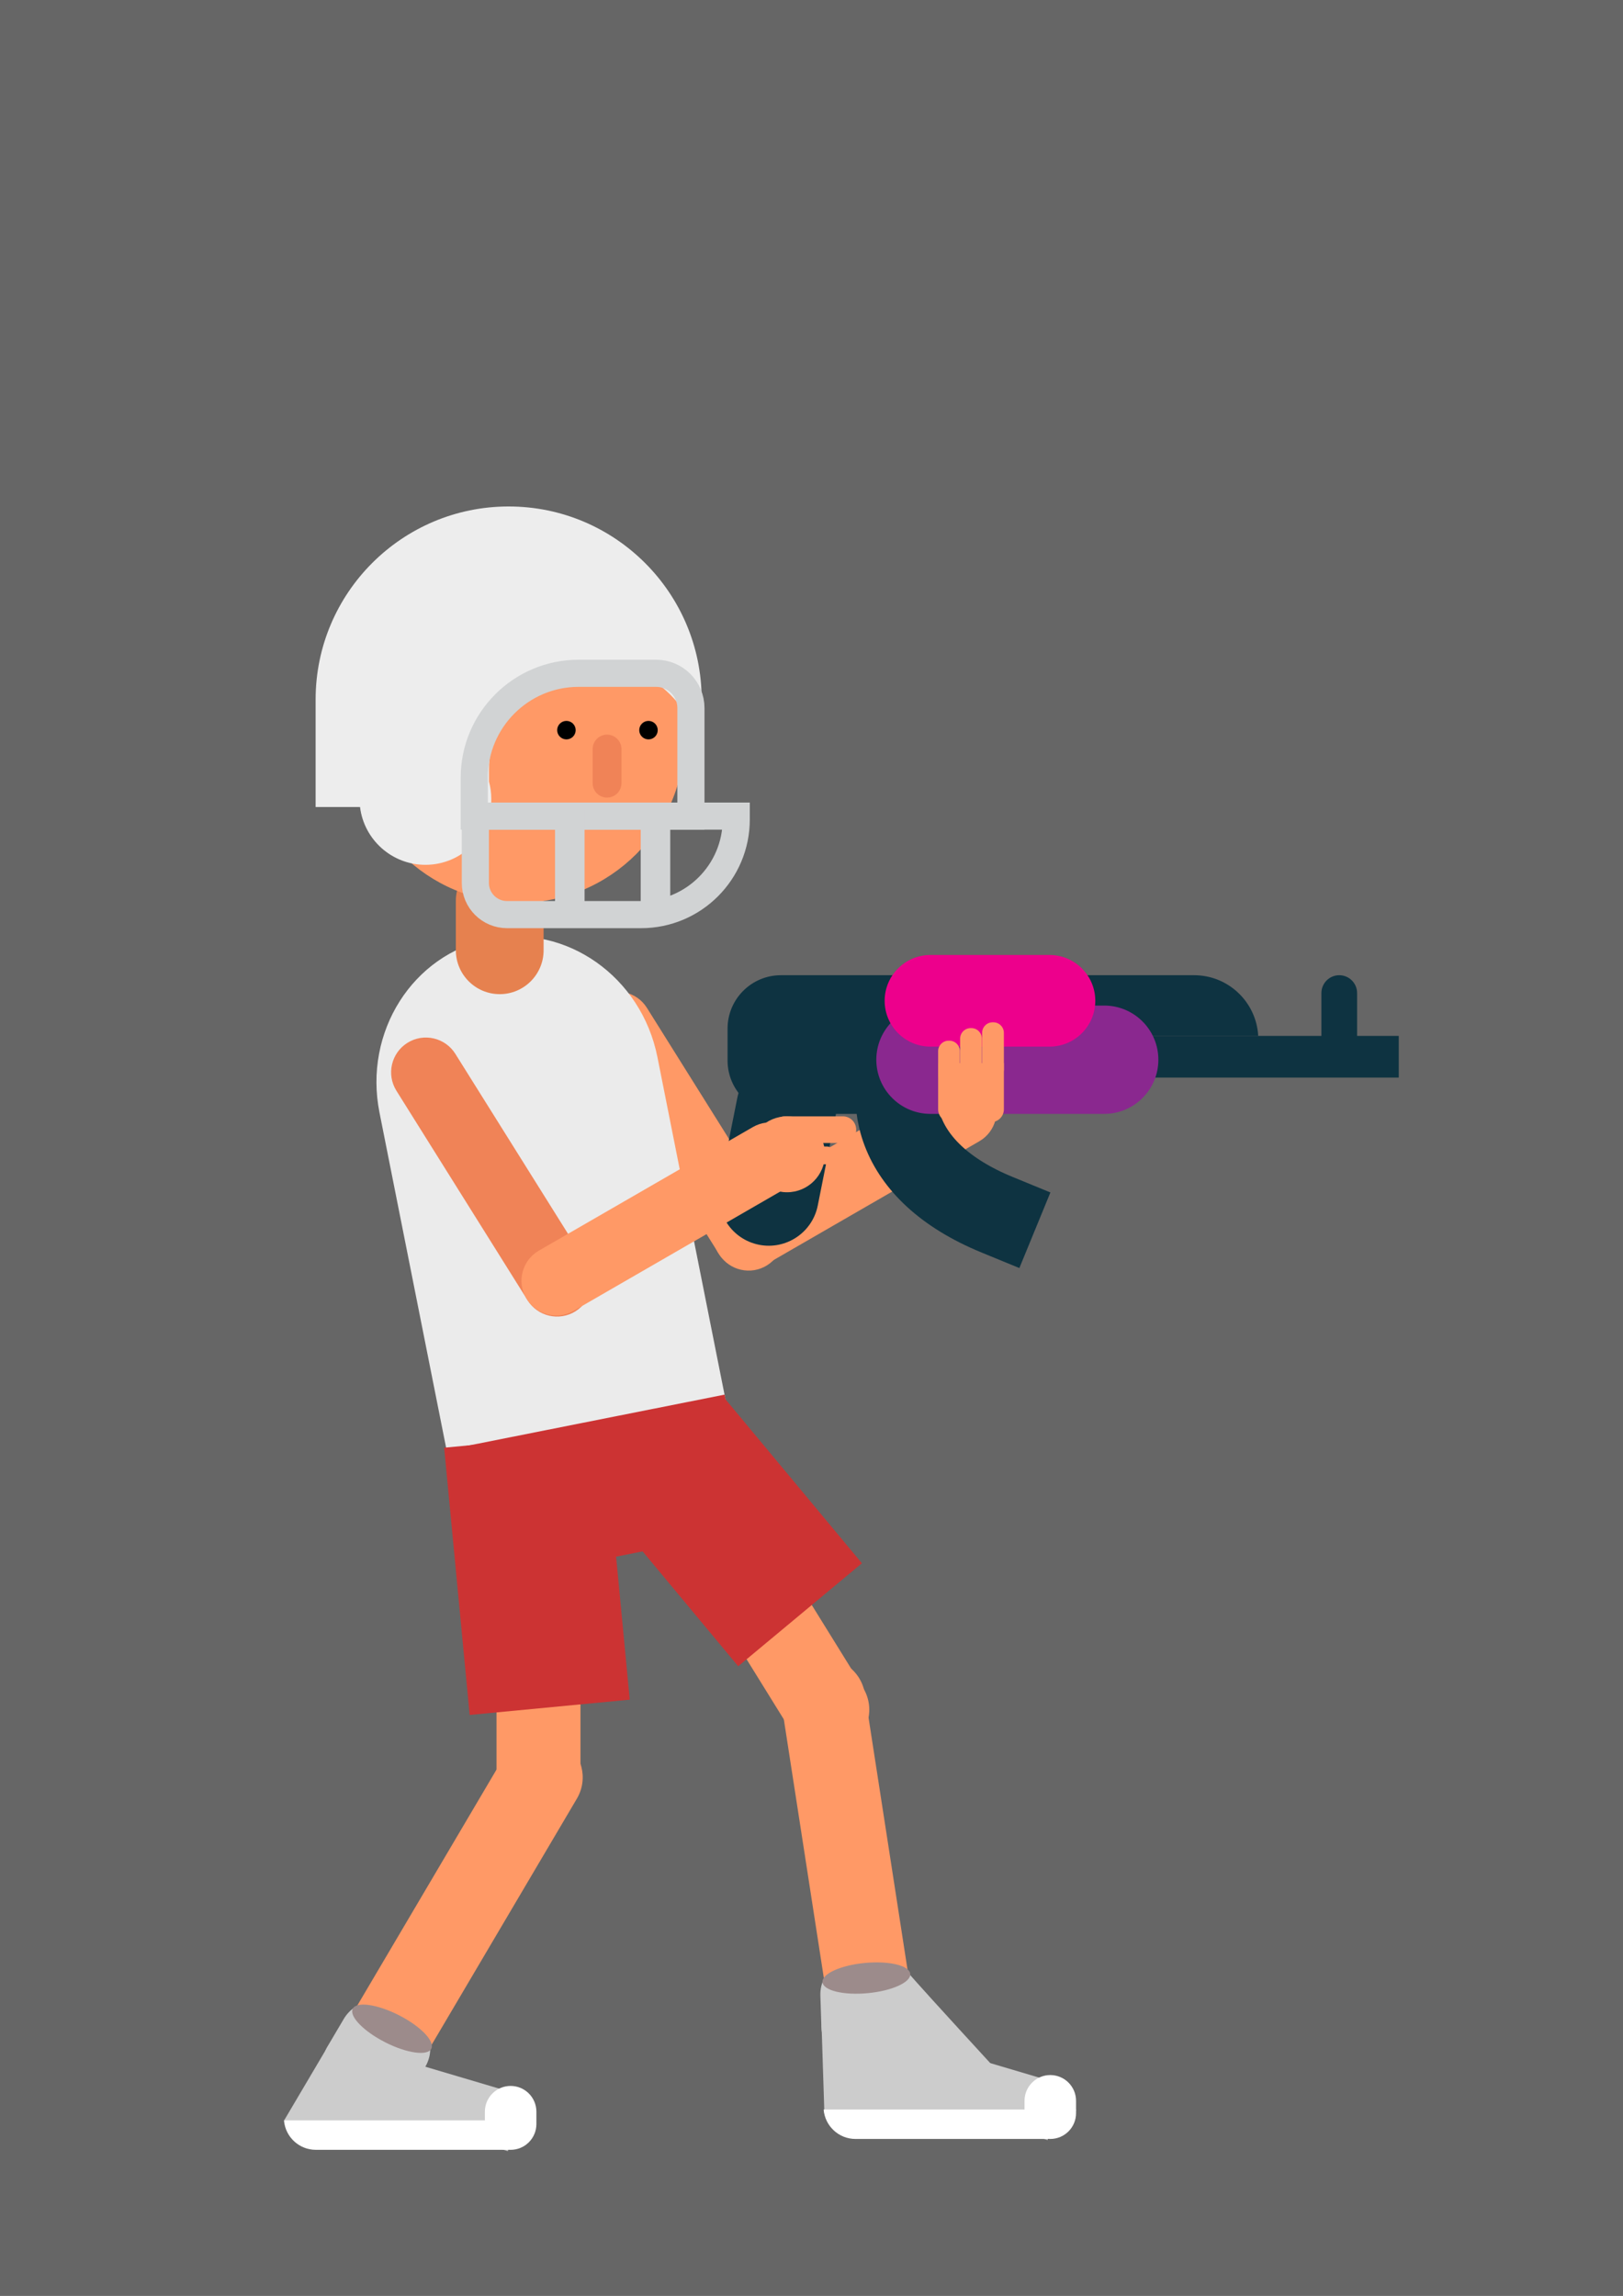 <?xml version="1.0" standalone="no"?><!-- Generator: Gravit.io --><svg xmlns="http://www.w3.org/2000/svg" xmlns:xlink="http://www.w3.org/1999/xlink" style="isolation:isolate" viewBox="0 0 595.276 841.89" width="595.276" height="841.89"><rect x="0" y="0" width="595.276" height="841.89" fill="#808080" stroke="none"/><defs><clipPath id="_clipPath_k4ZsSztnCi0WPpbiXwmix5EUhJa1gbcN"><rect width="595.276" height="841.89"/></clipPath></defs><g clip-path="url(#_clipPath_k4ZsSztnCi0WPpbiXwmix5EUhJa1gbcN)"><rect width="595.276" height="841.89" style="fill:rgb(102,102,102)"/><g id="Group"><path d="M 197.506 557.916 L 197.506 557.916 C 206.006 557.916 212.906 564.816 212.906 573.316 L 212.906 652.223 C 212.906 660.722 206.006 667.623 197.506 667.623 L 197.506 667.623 C 189.007 667.623 182.106 660.722 182.106 652.223 L 182.106 573.316 C 182.106 564.816 189.007 557.916 197.506 557.916 Z" style="stroke:none;fill:#FF9966;stroke-miterlimit:10;"/><path d="M 206.149 638.485 L 206.149 638.485 C 213.469 642.805 215.904 652.255 211.584 659.575 L 149.697 764.434 C 145.377 771.753 135.927 774.189 128.608 769.869 L 128.608 769.869 C 121.288 765.549 118.853 756.099 123.173 748.779 L 185.06 643.92 C 189.38 636.601 198.83 634.165 206.149 638.485 Z" style="stroke:none;fill:#FF9966;stroke-miterlimit:10;"/></g><g id="Group"><path d="M 253.762 546.835 L 253.762 546.835 C 260.987 542.358 270.487 544.589 274.964 551.814 L 316.526 618.888 C 321.003 626.113 318.772 635.613 311.547 640.09 L 311.547 640.09 C 304.322 644.567 294.822 642.336 290.345 635.111 L 248.783 568.037 C 244.306 560.812 246.537 551.312 253.762 546.835 Z" style="stroke:none;fill:#FF9966;stroke-miterlimit:10;"/><path d="M 299.631 608.215 L 299.631 608.215 C 308.03 606.916 315.904 612.68 317.203 621.08 L 335.813 741.409 C 337.112 749.809 331.347 757.683 322.947 758.982 L 322.947 758.982 C 314.548 760.281 306.674 754.516 305.375 746.116 L 286.765 625.787 C 285.466 617.388 291.231 609.514 299.631 608.215 Z" style="stroke:none;fill:#FF9966;stroke-miterlimit:10;"/></g><g id="Group"><path d="M 219.705 365.558 L 219.705 365.558 C 225.669 361.823 233.544 363.633 237.279 369.598 L 285.387 446.421 C 289.122 452.385 287.312 460.26 281.348 463.995 L 281.348 463.995 C 275.383 467.73 267.509 465.92 263.774 459.955 L 215.666 383.132 C 211.931 377.168 213.741 369.293 219.705 365.558 Z" style="stroke:none;fill:#FF9966;stroke-miterlimit:10;"/><path d="M 363.827 401.108 L 363.827 401.108 C 367.346 407.203 365.254 415.007 359.16 418.526 L 280.661 463.848 C 274.566 467.366 266.761 465.275 263.243 459.18 L 263.243 459.18 C 259.724 453.086 261.815 445.281 267.91 441.763 L 346.409 396.441 C 352.504 392.922 360.308 395.014 363.827 401.108 Z" style="stroke:none;fill:#FF9966;stroke-miterlimit:10;"/></g><g id="Group"><path d="M 335.891 357.616 L 286.419 357.616 C 275.619 357.616 266.852 366.384 266.852 377.184 L 266.852 388.9 C 266.852 399.699 275.619 408.467 286.419 408.467 L 335.891 408.467 C 346.69 408.467 355.458 399.699 355.458 388.9 L 355.458 377.184 C 355.458 366.384 346.69 357.616 335.891 357.616 Z" style="stroke:none;fill:#0E3341;stroke-miterlimit:10;"/><path d=" M 355.503 379.877 C 356.175 367.476 366.459 357.616 379.028 357.616 L 437.954 357.616 C 450.523 357.616 460.807 367.476 461.479 379.877 L 355.503 379.877 Z " fill="rgb(14,51,65)"/><rect x="360.259" y="379.877" width="152.77" height="15.277" transform="matrix(1,0,0,1,0,0)" fill="rgb(14,51,65)"/><path d=" M 334.752 379.877 C 322.519 401.511 327.03 429.566 365.709 445.451" fill="none" vector-effect="non-scaling-stroke" stroke-width="29.967" stroke="rgb(14,51,65)" stroke-linejoin="miter" stroke-linecap="square" stroke-miterlimit="3"/><path d="M 491.205 357.616 L 491.205 357.616 C 487.591 357.616 484.658 360.55 484.658 364.164 L 484.658 380.968 C 484.658 384.582 487.591 387.516 491.205 387.516 L 491.205 387.516 C 494.819 387.516 497.752 384.582 497.752 380.968 L 497.752 364.164 C 497.752 360.55 494.819 357.616 491.205 357.616 Z" style="stroke:none;fill:#0E3341;stroke-miterlimit:10;"/><path d="M 404.999 368.747 L 341.272 368.747 C 330.311 368.747 321.412 377.646 321.412 388.607 L 321.412 388.607 C 321.412 399.568 330.311 408.467 341.272 408.467 L 404.999 408.467 C 415.96 408.467 424.859 399.568 424.859 388.607 L 424.859 388.607 C 424.859 377.646 415.96 368.747 404.999 368.747 Z" style="stroke:none;fill:#8A288F;stroke-miterlimit:10;"/><path d="M 384.921 350.196 L 341.272 350.196 C 331.998 350.196 324.468 357.726 324.468 367.001 L 324.468 367.001 C 324.468 376.276 331.998 383.806 341.272 383.806 L 384.921 383.806 C 394.196 383.806 401.726 376.276 401.726 367.001 L 401.726 367.001 C 401.726 357.726 394.196 350.196 384.921 350.196 Z" style="stroke:none;fill:#ED008C;stroke-miterlimit:10;"/><path d="M 291.996 388.189 L 291.996 388.189 C 282.074 386.209 272.41 392.657 270.43 402.579 L 263.982 434.897 C 262.002 444.819 268.45 454.482 278.372 456.462 L 278.372 456.462 C 288.294 458.442 297.958 451.994 299.937 442.072 L 306.386 409.754 C 308.366 399.832 301.918 390.169 291.996 388.189 Z" style="stroke:none;fill:#0E3341;stroke-miterlimit:10;"/></g><g id="Group"><path d=" M 179.522 344.328 L 179.522 344.328 C 207.657 338.733 235.263 358.151 241.131 387.663 L 266.609 515.8 L 164.654 536.072 L 139.176 407.935 C 133.308 378.423 151.386 349.922 179.522 344.328 Z " fill="rgb(235,235,235)"/><rect x="167.485" y="520.985" width="104.156" height="50.499" transform="matrix(0.981,-0.195,0.195,0.981,-102.31,53.306)" fill="rgb(204,51,51)"/><rect x="238.34" y="521.968" width="59.01" height="79.171" transform="matrix(0.769,-0.64,0.64,0.769,-297.26,301.287)" fill="rgb(204,51,51)"/><rect x="167.783" y="527.999" width="59.01" height="98.492" transform="matrix(0.995,-0.095,0.095,0.995,-54.198,21.467)" fill="rgb(204,51,51)"/></g><g id="Group"><path d="M 183.288 314.264 L 183.288 314.264 C 192.17 314.264 199.381 321.475 199.381 330.357 L 199.381 348.47 C 199.381 357.352 192.17 364.563 183.288 364.563 L 183.288 364.563 C 174.405 364.563 167.194 357.352 167.194 348.47 L 167.194 330.357 C 167.194 321.475 174.405 314.264 183.288 314.264 Z" style="stroke:none;fill:#E6814F;stroke-miterlimit:10;"/><path d="M 190.327 206.805 L 190.327 206.805 C 223.886 206.805 251.131 234.05 251.131 267.609 L 251.131 270.255 C 251.131 303.814 223.886 331.06 190.327 331.06 L 190.327 331.06 C 156.767 331.06 129.522 303.814 129.522 270.255 L 129.522 267.609 C 129.522 234.05 156.767 206.805 190.327 206.805 Z" style="stroke:none;fill:#FF9966;stroke-miterlimit:10;"/><path d=" M 132.05 295.942 L 115.761 295.942 L 115.761 256.518 C 115.761 217.446 147.483 185.724 186.555 185.724 C 225.627 185.724 257.349 217.446 257.349 256.518 L 257.349 282.377 C 257.349 260.852 239.873 243.377 218.348 243.377 C 196.824 243.377 179.348 260.852 179.348 282.377 L 179.348 286.613 C 179.901 288.64 180.196 290.773 180.196 292.975 C 180.196 306.311 169.369 317.138 156.033 317.138 C 143.701 317.138 133.515 307.881 132.05 295.942 Z " fill="rgb(237,237,237)"/><path d=" M 212.226 246.899 L 240.657 246.899 C 247.699 246.899 253.416 252.616 253.416 259.657 L 253.416 299.274 L 173.95 299.274 L 173.95 285.175 C 173.95 264.05 191.101 246.899 212.226 246.899 Z " fill="none" vector-effect="non-scaling-stroke" stroke-width="9.95" stroke="rgb(209,211,212)" stroke-linejoin="miter" stroke-linecap="square" stroke-miterlimit="3"/><path d=" M 235.151 335.394 L 185.972 335.394 C 179.555 335.394 174.346 330.184 174.346 323.767 L 174.346 299.274 L 270.031 299.274 L 270.031 300.514 C 270.031 319.765 254.402 335.394 235.151 335.394 Z " fill="none" vector-effect="non-scaling-stroke" stroke-width="9.95" stroke="rgb(209,211,212)" stroke-linejoin="miter" stroke-linecap="square" stroke-miterlimit="3"/><rect x="203.569" y="296.745" width="10.836" height="36.121" transform="matrix(1,0,0,1,0,0)" fill="rgb(209,211,212)"/><rect x="234.994" y="296.745" width="10.836" height="35.037" transform="matrix(1,0,0,1,0,0)" fill="rgb(209,211,212)"/><path d=" M 204.359 267.752 C 204.359 265.88 205.879 264.361 207.751 264.361 C 209.622 264.361 211.142 265.88 211.142 267.752 C 211.142 269.624 209.622 271.143 207.751 271.143 C 205.879 271.143 204.359 269.624 204.359 267.752 Z " fill="rgb(0,0,0)"/><path d=" M 234.457 267.752 C 234.457 265.88 235.977 264.361 237.849 264.361 C 239.72 264.361 241.24 265.88 241.24 267.752 C 241.24 269.624 239.72 271.143 237.849 271.143 C 235.977 271.143 234.457 269.624 234.457 267.752 Z " fill="rgb(0,0,0)"/><path d="M 222.653 269.399 L 222.653 269.399 C 225.568 269.399 227.935 271.766 227.935 274.681 L 227.935 287.203 C 227.935 290.119 225.568 292.486 222.653 292.486 L 222.653 292.486 C 219.737 292.486 217.37 290.119 217.37 287.203 L 217.37 274.681 C 217.37 271.766 219.737 269.399 222.653 269.399 Z" style="stroke:none;fill:#F08357;stroke-miterlimit:10;"/></g><g id="Group"><path d="M 149.436 382.415 L 149.436 382.415 C 155.4 378.68 163.275 380.49 167.01 386.454 L 215.118 463.278 C 218.853 469.242 217.043 477.117 211.078 480.852 L 211.078 480.852 C 205.114 484.587 197.239 482.777 193.504 476.812 L 145.396 399.989 C 141.661 394.025 143.471 386.15 149.436 382.415 Z" style="stroke:none;fill:#F08357;stroke-miterlimit:10;"/><path d="M 293.558 417.965 L 293.558 417.965 C 297.076 424.06 294.985 431.864 288.89 435.383 L 210.391 480.704 C 204.297 484.223 196.492 482.132 192.973 476.037 L 192.973 476.037 C 189.455 469.943 191.546 462.138 197.64 458.619 L 276.14 413.298 C 282.234 409.779 290.039 411.871 293.558 417.965 Z" style="stroke:none;fill:#FF9966;stroke-miterlimit:10;"/><path d=" M 274.74 423.29 C 274.74 415.608 280.977 409.371 288.659 409.371 C 296.341 409.371 302.578 415.608 302.578 423.29 C 302.578 430.973 296.341 437.209 288.659 437.209 C 280.977 437.209 274.74 430.973 274.74 423.29 Z " fill="rgb(255,153,102)"/><path d="M 287.931 409.371 L 309.143 409.371 C 311.842 409.371 314.033 411.563 314.033 414.262 L 314.033 414.262 C 314.033 416.961 311.842 419.153 309.143 419.153 L 287.931 419.153 C 285.232 419.153 283.04 416.961 283.04 414.262 L 283.04 414.262 C 283.04 411.563 285.232 409.371 287.931 409.371 Z" style="stroke:none;fill:#FF9966;stroke-miterlimit:10;"/><path d="M 300.367 420.434 L 303.219 420.434 C 305.022 420.434 306.487 421.899 306.487 423.702 L 306.487 423.702 C 306.487 425.506 305.022 426.97 303.219 426.97 L 300.367 426.97 C 298.563 426.97 297.099 425.506 297.099 423.702 L 297.099 423.702 C 297.099 421.899 298.563 420.434 300.367 420.434 Z" style="stroke:none;fill:#FF9966;stroke-miterlimit:10;"/></g><g id="Group"><path d="M 347.952 381.624 L 348.192 381.624 C 350.328 381.624 352.062 383.358 352.062 385.494 L 352.062 394.245 C 352.062 396.381 350.328 398.115 348.192 398.115 L 347.952 398.115 C 345.816 398.115 344.082 396.381 344.082 394.245 L 344.082 385.494 C 344.082 383.358 345.816 381.624 347.952 381.624 Z" style="stroke:none;fill:#FF9966;stroke-miterlimit:10;"/><path d="M 356.02 377.014 L 356.26 377.014 C 358.396 377.014 360.13 378.748 360.13 380.884 L 360.13 394.245 C 360.13 396.381 358.396 398.115 356.26 398.115 L 356.02 398.115 C 353.884 398.115 352.15 396.381 352.15 394.245 L 352.15 380.884 C 352.15 378.748 353.884 377.014 356.02 377.014 Z" style="stroke:none;fill:#FF9966;stroke-miterlimit:10;"/><path d="M 364.089 374.886 L 364.328 374.886 C 366.464 374.886 368.198 376.62 368.198 378.756 L 368.198 392.117 C 368.198 394.253 366.464 395.987 364.328 395.987 L 364.089 395.987 C 361.953 395.987 360.218 394.253 360.218 392.117 L 360.218 378.756 C 360.218 376.62 361.953 374.886 364.089 374.886 Z" style="stroke:none;fill:#FF9966;stroke-miterlimit:10;"/><path d=" M 344.082 389.869 L 368.198 389.869 L 368.198 406.784 C 368.198 409.388 366.083 411.503 363.479 411.503 L 348.801 411.503 C 346.197 411.503 344.082 409.388 344.082 406.784 L 344.082 389.869 Z " fill="rgb(255,153,102)"/></g><g id="Group"><path d=" M 120.724 749.609 L 142.095 762.399 L 155.826 782.079 L 104.167 777.632 L 120.724 749.609 Z " fill="rgb(204,204,204)"/><rect x="121.724" y="758.282" width="68.635" height="21.07" transform="matrix(0.959,0.284,-0.284,0.959,225.044,-12.635)" fill="rgb(204,204,204)"/><path d=" M 157.79 750.376 C 157.957 752.953 157.356 755.598 155.946 757.987 L 149.981 768.095 C 146.138 774.605 137.733 776.772 131.222 772.929 L 124.95 769.227 C 118.44 765.385 116.273 756.979 120.116 750.469 L 126.082 740.361 C 127.095 738.644 128.426 737.229 129.977 736.181 L 157.79 750.376 Z " fill="rgb(204,204,204)"/><path d=" M 196.702 777.561 C 196.229 783.597 191.175 788.356 185.018 788.356 L 115.842 788.356 C 109.685 788.356 104.631 783.597 104.158 777.561 L 196.702 777.561 Z " fill="rgb(255,255,255)"/><path d="M 187.286 764.925 L 187.286 764.925 C 192.5 764.925 196.734 769.159 196.734 774.373 L 196.734 778.909 C 196.734 784.123 192.5 788.356 187.286 788.356 L 187.286 788.356 C 182.072 788.356 177.839 784.123 177.839 778.909 L 177.839 774.373 C 177.839 769.159 182.072 764.925 187.286 764.925 Z" style="stroke:none;fill:#FFFFFF;stroke-miterlimit:10;"/><path d=" M 129.388 736.615 C 130.782 733.878 138.367 734.945 146.315 738.995 C 154.262 743.045 159.583 748.555 158.188 751.292 C 156.793 754.029 149.209 752.962 141.261 748.912 C 133.313 744.862 127.993 739.352 129.388 736.615 Z " fill="rgb(156,139,139)"/></g><g id="Group"><path d=" M 301.326 742.5 L 326.224 741.845 L 362.899 775.032 L 302.366 775.032 L 301.326 742.5 Z " fill="rgb(204,204,204)"/><rect x="319.658" y="754.294" width="68.635" height="21.07" transform="matrix(0.959,0.284,-0.284,0.959,232.08,-69.079)" fill="rgb(204,204,204)"/><path d=" M 333.031 723.283 Q 334.553 725.369 365.278 758.823 Q 365.523 766.379 315.408 756.798 C 307.852 757.043 301.519 751.107 301.274 743.551 L 300.893 731.82 C 300.829 729.827 301.194 727.919 301.942 726.203 L 333.031 723.283 Z " fill="rgb(204,204,204)"/><path d=" M 394.636 773.573 C 394.162 779.608 389.109 784.368 382.952 784.368 L 313.775 784.368 C 307.619 784.368 302.565 779.608 302.091 773.573 L 394.636 773.573 Z " fill="rgb(255,255,255)"/><path d="M 385.22 760.937 L 385.22 760.937 C 390.434 760.937 394.667 765.17 394.667 770.384 L 394.667 774.92 C 394.667 780.135 390.434 784.368 385.22 784.368 L 385.22 784.368 C 380.006 784.368 375.773 780.135 375.773 774.92 L 375.773 770.384 C 375.773 765.17 380.006 760.937 385.22 760.937 Z" style="stroke:none;fill:#FFFFFF;stroke-miterlimit:10;"/><path d=" M 301.677 726.886 C 301.388 723.828 308.363 720.664 317.243 719.824 C 326.124 718.984 333.569 720.785 333.858 723.843 C 334.147 726.901 327.172 730.065 318.291 730.905 C 309.411 731.745 301.966 729.944 301.677 726.886 Z " fill="rgb(156,139,139)"/></g></g></svg>